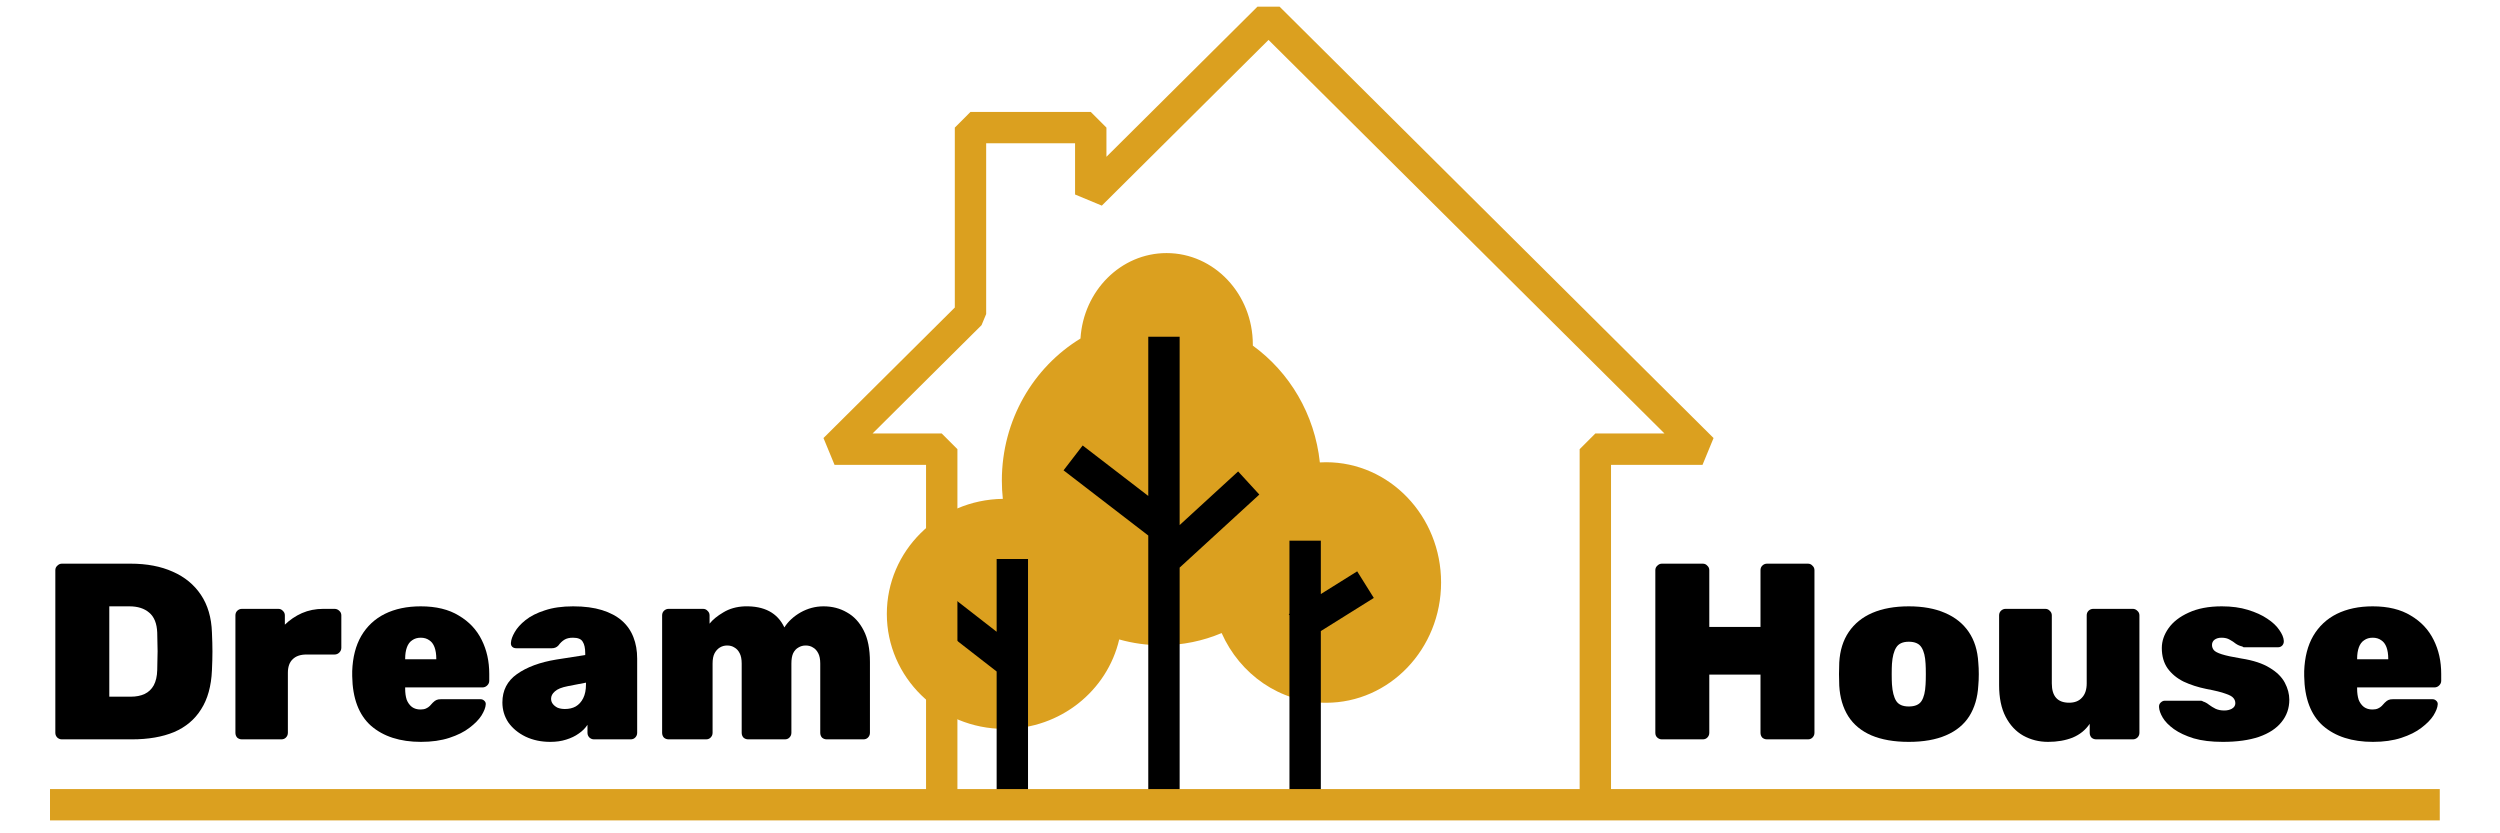 <?xml version="1.0" encoding="UTF-8"?> <svg xmlns="http://www.w3.org/2000/svg" class="logo" viewBox="0 0 120 40" fill="none"><path d="M60.136 16.54C60.136 16.557 60.136 16.573 60.136 16.59C61.893 17.863 63.108 19.879 63.353 22.196C63.452 22.19 63.551 22.187 63.65 22.187C66.7 22.187 69.172 24.772 69.172 27.96C69.172 31.148 66.7 33.733 63.65 33.733C61.43 33.733 59.516 32.362 58.639 30.387C57.746 30.764 56.769 30.972 55.744 30.972C55.044 30.972 54.366 30.875 53.722 30.693C53.151 33.152 50.902 34.987 48.215 34.987C45.096 34.987 42.568 32.515 42.568 29.466C42.568 26.442 45.054 23.986 48.136 23.945C48.105 23.656 48.089 23.363 48.089 23.066C48.089 20.163 49.605 17.625 51.863 16.25C52.004 13.96 53.8 12.148 55.995 12.148C58.282 12.148 60.136 14.115 60.136 16.54Z" fill="#DBA01F"></path><path d="M56.623 16.164V25.203L59.43 22.629L60.448 23.739L56.623 27.245L56.623 38.752H55.117L55.117 25.705L51.05 22.576L51.968 21.383L55.117 23.805V16.164H56.623Z" fill="black"></path><path d="M49.345 26.831L49.345 38.752H47.839L47.839 32.232L44.774 29.849L45.699 28.66L47.839 30.325L47.839 26.831H49.345Z" fill="black"></path><path d="M63.4 38.752V30.291L65.943 28.701L65.145 27.424L63.4 28.515V25.952H61.894V29.456L61.86 29.477L61.894 29.531V38.752H63.4Z" fill="black"></path><path fill-rule="evenodd" clip-rule="evenodd" d="M60.889 1.916L52.887 9.87L51.603 9.336V6.878H47.336V15.074L47.114 15.608L41.883 20.807H45.203L45.956 21.56V37.874H75.823V21.56L76.576 20.807H79.895L60.889 1.916ZM77.329 37.874H117.109V39.38H2.4V37.874H44.45V22.313H40.058L39.527 21.026L45.831 14.761V6.125L46.583 5.372H52.356L53.109 6.125V7.526L60.358 0.32H61.42L82.251 21.026L81.721 22.313H77.329V37.874Z" fill="#DBA01F"></path><path d="M32.096 35.489C32.007 35.489 31.931 35.461 31.867 35.405C31.811 35.341 31.782 35.264 31.782 35.176V29.538C31.782 29.45 31.811 29.378 31.867 29.321C31.931 29.257 32.007 29.225 32.096 29.225H33.746C33.834 29.225 33.907 29.257 33.963 29.321C34.027 29.378 34.059 29.45 34.059 29.538V29.936C34.212 29.743 34.433 29.562 34.722 29.393C35.011 29.217 35.352 29.12 35.746 29.104C36.685 29.08 37.32 29.418 37.649 30.116C37.834 29.827 38.095 29.586 38.432 29.393C38.778 29.201 39.143 29.104 39.529 29.104C39.946 29.104 40.32 29.201 40.649 29.393C40.986 29.578 41.255 29.867 41.456 30.261C41.657 30.646 41.757 31.152 41.757 31.779V35.176C41.757 35.264 41.725 35.341 41.661 35.405C41.605 35.461 41.532 35.489 41.444 35.489H39.685C39.597 35.489 39.521 35.461 39.456 35.405C39.4 35.341 39.372 35.264 39.372 35.176V31.851C39.372 31.642 39.34 31.478 39.276 31.357C39.211 31.229 39.127 31.136 39.023 31.08C38.926 31.016 38.81 30.984 38.673 30.984C38.545 30.984 38.428 31.016 38.324 31.08C38.219 31.136 38.135 31.229 38.071 31.357C38.015 31.478 37.987 31.642 37.987 31.851V35.176C37.987 35.264 37.955 35.341 37.89 35.405C37.834 35.461 37.762 35.489 37.673 35.489H35.914C35.826 35.489 35.75 35.461 35.686 35.405C35.629 35.341 35.601 35.264 35.601 35.176V31.851C35.601 31.642 35.569 31.478 35.505 31.357C35.441 31.229 35.356 31.136 35.252 31.08C35.156 31.016 35.039 30.984 34.903 30.984C34.774 30.984 34.658 31.016 34.553 31.08C34.449 31.144 34.364 31.237 34.3 31.357C34.236 31.478 34.204 31.642 34.204 31.851V35.176C34.204 35.264 34.172 35.341 34.107 35.405C34.051 35.461 33.979 35.489 33.891 35.489H32.096Z" fill="black"></path><path d="M26.416 35.61C25.974 35.61 25.577 35.526 25.223 35.357C24.878 35.188 24.605 34.963 24.404 34.682C24.211 34.393 24.115 34.072 24.115 33.718C24.115 33.14 24.348 32.686 24.814 32.357C25.288 32.02 25.918 31.787 26.705 31.658L28.091 31.442V31.357C28.091 31.108 28.05 30.924 27.97 30.803C27.898 30.674 27.741 30.61 27.5 30.61C27.332 30.61 27.195 30.642 27.091 30.707C26.986 30.771 26.89 30.863 26.802 30.984C26.721 31.072 26.617 31.116 26.488 31.116H24.79C24.701 31.116 24.633 31.092 24.585 31.044C24.537 30.996 24.517 30.931 24.525 30.851C24.533 30.707 24.593 30.538 24.705 30.345C24.818 30.145 24.991 29.952 25.223 29.767C25.464 29.574 25.773 29.418 26.151 29.297C26.529 29.169 26.982 29.104 27.512 29.104C28.05 29.104 28.512 29.165 28.898 29.285C29.283 29.406 29.601 29.574 29.849 29.791C30.098 30.008 30.283 30.273 30.404 30.586C30.524 30.891 30.584 31.233 30.584 31.61V35.176C30.584 35.264 30.552 35.341 30.488 35.405C30.432 35.461 30.359 35.489 30.271 35.489H28.512C28.432 35.489 28.36 35.461 28.295 35.405C28.231 35.341 28.199 35.264 28.199 35.176V34.791C28.095 34.951 27.954 35.092 27.777 35.212C27.609 35.333 27.408 35.429 27.175 35.501C26.95 35.574 26.697 35.61 26.416 35.61ZM27.115 34.032C27.316 34.032 27.488 33.992 27.633 33.911C27.785 33.823 27.906 33.69 27.994 33.514C28.083 33.337 28.127 33.116 28.127 32.851V32.767L27.259 32.935C26.962 32.992 26.753 33.076 26.633 33.188C26.512 33.293 26.452 33.409 26.452 33.538C26.452 33.634 26.48 33.718 26.537 33.791C26.593 33.863 26.669 33.923 26.765 33.971C26.87 34.012 26.986 34.032 27.115 34.032Z" fill="black"></path><path d="M20.207 35.61C19.203 35.61 18.404 35.353 17.81 34.839C17.224 34.317 16.922 33.522 16.906 32.453C16.906 32.421 16.906 32.381 16.906 32.333C16.906 32.277 16.906 32.237 16.906 32.212C16.93 31.546 17.075 30.984 17.34 30.526C17.613 30.06 17.991 29.707 18.473 29.466C18.962 29.225 19.537 29.104 20.195 29.104C20.934 29.104 21.544 29.253 22.026 29.55C22.516 29.839 22.882 30.229 23.123 30.719C23.364 31.201 23.484 31.743 23.484 32.345V32.682C23.484 32.763 23.452 32.835 23.388 32.899C23.323 32.964 23.247 32.996 23.159 32.996H19.448C19.448 32.996 19.448 33.004 19.448 33.02C19.448 33.036 19.448 33.052 19.448 33.068C19.448 33.261 19.472 33.433 19.521 33.586C19.577 33.73 19.661 33.847 19.774 33.935C19.886 34.016 20.023 34.056 20.183 34.056C20.288 34.056 20.376 34.04 20.448 34.008C20.52 33.975 20.581 33.935 20.629 33.887C20.685 33.831 20.733 33.779 20.773 33.73C20.846 33.658 20.906 33.614 20.954 33.598C21.002 33.574 21.075 33.562 21.171 33.562H23.062C23.135 33.562 23.195 33.586 23.243 33.634C23.299 33.682 23.323 33.742 23.315 33.815C23.307 33.959 23.239 34.136 23.111 34.345C22.982 34.546 22.789 34.742 22.532 34.935C22.283 35.128 21.962 35.288 21.569 35.417C21.175 35.546 20.721 35.61 20.207 35.61ZM19.448 31.646H20.942V31.622C20.942 31.405 20.914 31.221 20.858 31.068C20.802 30.916 20.717 30.803 20.605 30.731C20.492 30.65 20.356 30.61 20.195 30.61C20.035 30.61 19.898 30.65 19.786 30.731C19.673 30.803 19.589 30.916 19.533 31.068C19.476 31.221 19.448 31.405 19.448 31.622V31.646Z" fill="black"></path><path d="M11.613 35.489C11.525 35.489 11.449 35.461 11.384 35.405C11.328 35.341 11.3 35.264 11.3 35.176V29.538C11.3 29.45 11.328 29.378 11.384 29.321C11.449 29.257 11.525 29.225 11.613 29.225H13.36C13.448 29.225 13.521 29.257 13.577 29.321C13.641 29.378 13.673 29.45 13.673 29.538V29.984C13.914 29.751 14.187 29.566 14.492 29.43C14.806 29.293 15.147 29.225 15.517 29.225H16.059C16.147 29.225 16.223 29.257 16.288 29.321C16.352 29.378 16.384 29.45 16.384 29.538V31.092C16.384 31.18 16.352 31.257 16.288 31.321C16.223 31.385 16.147 31.417 16.059 31.417H14.709C14.42 31.417 14.199 31.494 14.047 31.646C13.894 31.791 13.818 32.008 13.818 32.297V35.176C13.818 35.264 13.786 35.341 13.722 35.405C13.665 35.461 13.593 35.489 13.505 35.489H11.613Z" fill="black"></path><path d="M2.969 35.489C2.889 35.489 2.816 35.461 2.752 35.405C2.688 35.341 2.656 35.264 2.656 35.176V27.37C2.656 27.281 2.688 27.209 2.752 27.153C2.816 27.088 2.889 27.056 2.969 27.056H6.27C7.049 27.056 7.724 27.185 8.294 27.442C8.864 27.691 9.314 28.06 9.643 28.55C9.972 29.04 10.149 29.642 10.173 30.357C10.189 30.703 10.197 31.008 10.197 31.273C10.197 31.538 10.189 31.839 10.173 32.176C10.141 32.931 9.968 33.554 9.655 34.044C9.35 34.534 8.916 34.899 8.354 35.14C7.792 35.373 7.117 35.489 6.33 35.489H2.969ZM5.246 33.441H6.27C6.535 33.441 6.76 33.397 6.945 33.309C7.129 33.221 7.274 33.084 7.378 32.899C7.483 32.706 7.539 32.462 7.547 32.164C7.555 31.931 7.559 31.723 7.559 31.538C7.567 31.353 7.567 31.169 7.559 30.984C7.559 30.799 7.555 30.594 7.547 30.369C7.531 29.928 7.402 29.606 7.161 29.406C6.928 29.205 6.611 29.104 6.21 29.104H5.246V33.441Z" fill="black"></path><path d="M113.901 35.61C112.897 35.61 112.098 35.353 111.504 34.839C110.918 34.317 110.617 33.522 110.601 32.453C110.601 32.421 110.601 32.381 110.601 32.333C110.601 32.277 110.601 32.237 110.601 32.212C110.625 31.546 110.769 30.984 111.034 30.526C111.307 30.06 111.685 29.707 112.167 29.466C112.657 29.225 113.231 29.104 113.889 29.104C114.628 29.104 115.239 29.253 115.721 29.55C116.21 29.839 116.576 30.229 116.817 30.719C117.058 31.201 117.178 31.743 117.178 32.345V32.682C117.178 32.763 117.146 32.835 117.082 32.899C117.018 32.964 116.941 32.996 116.853 32.996H113.142C113.142 32.996 113.142 33.004 113.142 33.02C113.142 33.036 113.142 33.052 113.142 33.068C113.142 33.261 113.167 33.433 113.215 33.586C113.271 33.73 113.355 33.847 113.468 33.935C113.58 34.016 113.717 34.056 113.877 34.056C113.982 34.056 114.07 34.04 114.142 34.008C114.215 33.975 114.275 33.935 114.323 33.887C114.379 33.831 114.427 33.779 114.468 33.73C114.54 33.658 114.6 33.614 114.648 33.598C114.697 33.574 114.769 33.562 114.865 33.562H116.757C116.829 33.562 116.889 33.586 116.937 33.634C116.993 33.682 117.018 33.742 117.01 33.815C117.002 33.959 116.933 34.136 116.805 34.345C116.676 34.546 116.483 34.742 116.226 34.935C115.978 35.128 115.656 35.288 115.263 35.417C114.869 35.546 114.415 35.61 113.901 35.61ZM113.142 31.646H114.636V31.622C114.636 31.405 114.608 31.221 114.552 31.068C114.496 30.916 114.411 30.803 114.299 30.731C114.187 30.65 114.05 30.61 113.889 30.61C113.729 30.61 113.592 30.65 113.48 30.731C113.367 30.803 113.283 30.916 113.227 31.068C113.171 31.221 113.142 31.405 113.142 31.622V31.646Z" fill="black"></path><path d="M106.694 35.61C106.148 35.61 105.682 35.554 105.297 35.441C104.911 35.321 104.594 35.172 104.345 34.995C104.104 34.819 103.927 34.638 103.815 34.453C103.702 34.261 103.642 34.092 103.634 33.947C103.626 33.859 103.65 33.787 103.706 33.73C103.771 33.666 103.839 33.634 103.911 33.634H105.658C105.666 33.634 105.678 33.638 105.694 33.646C105.71 33.646 105.726 33.654 105.742 33.67C105.847 33.702 105.943 33.755 106.031 33.827C106.128 33.899 106.232 33.963 106.345 34.02C106.465 34.076 106.606 34.104 106.766 34.104C106.903 34.104 107.023 34.076 107.128 34.02C107.24 33.955 107.296 33.867 107.296 33.755C107.296 33.658 107.264 33.574 107.2 33.502C107.144 33.429 107.019 33.361 106.827 33.297C106.634 33.224 106.325 33.148 105.899 33.068C105.505 32.988 105.144 32.871 104.815 32.718C104.493 32.558 104.236 32.345 104.044 32.08C103.859 31.815 103.767 31.49 103.767 31.104C103.767 30.775 103.875 30.458 104.092 30.152C104.309 29.847 104.63 29.598 105.056 29.406C105.489 29.205 106.019 29.104 106.646 29.104C107.12 29.104 107.537 29.161 107.899 29.273C108.268 29.386 108.577 29.526 108.826 29.695C109.083 29.863 109.276 30.044 109.405 30.237C109.541 30.43 109.613 30.602 109.622 30.755C109.63 30.843 109.605 30.919 109.549 30.984C109.493 31.04 109.429 31.068 109.356 31.068H107.778C107.754 31.068 107.726 31.068 107.694 31.068C107.67 31.06 107.65 31.048 107.634 31.032C107.521 31.008 107.417 30.964 107.321 30.899C107.232 30.827 107.136 30.763 107.031 30.707C106.927 30.642 106.794 30.61 106.634 30.61C106.497 30.61 106.385 30.642 106.297 30.707C106.216 30.771 106.176 30.855 106.176 30.96C106.176 31.048 106.204 31.128 106.26 31.201C106.317 31.273 106.445 31.341 106.646 31.405C106.847 31.47 107.164 31.538 107.598 31.61C108.16 31.698 108.61 31.847 108.947 32.056C109.284 32.257 109.525 32.494 109.67 32.767C109.814 33.04 109.887 33.313 109.887 33.586C109.887 33.995 109.762 34.353 109.513 34.658C109.272 34.963 108.911 35.2 108.429 35.369C107.955 35.529 107.377 35.61 106.694 35.61Z" fill="black"></path><path d="M98.307 35.61C97.873 35.61 97.475 35.509 97.114 35.309C96.76 35.108 96.479 34.807 96.271 34.405C96.062 34.004 95.957 33.498 95.957 32.887V29.538C95.957 29.45 95.986 29.378 96.042 29.321C96.106 29.257 96.182 29.225 96.271 29.225H98.174C98.262 29.225 98.335 29.257 98.391 29.321C98.455 29.378 98.487 29.45 98.487 29.538V32.803C98.487 33.421 98.764 33.73 99.319 33.73C99.584 33.73 99.788 33.65 99.933 33.489C100.086 33.329 100.162 33.1 100.162 32.803V29.538C100.162 29.45 100.19 29.378 100.246 29.321C100.31 29.257 100.387 29.225 100.475 29.225H102.378C102.459 29.225 102.531 29.257 102.595 29.321C102.66 29.378 102.692 29.45 102.692 29.538V35.176C102.692 35.264 102.66 35.341 102.595 35.405C102.531 35.461 102.459 35.489 102.378 35.489H100.62C100.531 35.489 100.455 35.461 100.391 35.405C100.335 35.341 100.306 35.264 100.306 35.176V34.742C100.106 35.04 99.833 35.26 99.487 35.405C99.142 35.541 98.748 35.61 98.307 35.61Z" fill="black"></path><path d="M91.621 35.61C90.914 35.61 90.316 35.505 89.826 35.297C89.344 35.088 88.974 34.783 88.717 34.381C88.46 33.971 88.316 33.481 88.284 32.911C88.276 32.743 88.272 32.558 88.272 32.357C88.272 32.156 88.276 31.972 88.284 31.803C88.316 31.225 88.468 30.735 88.742 30.333C89.015 29.932 89.392 29.626 89.874 29.418C90.364 29.209 90.946 29.104 91.621 29.104C92.295 29.104 92.874 29.209 93.356 29.418C93.845 29.626 94.227 29.932 94.5 30.333C94.773 30.735 94.926 31.225 94.958 31.803C94.974 31.972 94.982 32.156 94.982 32.357C94.982 32.558 94.974 32.743 94.958 32.911C94.926 33.481 94.781 33.971 94.524 34.381C94.267 34.783 93.894 35.088 93.404 35.297C92.922 35.505 92.328 35.61 91.621 35.61ZM91.621 33.911C91.918 33.911 92.123 33.823 92.235 33.646C92.348 33.469 92.412 33.204 92.428 32.851C92.436 32.731 92.44 32.566 92.44 32.357C92.44 32.148 92.436 31.984 92.428 31.863C92.412 31.518 92.348 31.257 92.235 31.08C92.123 30.895 91.918 30.803 91.621 30.803C91.332 30.803 91.131 30.895 91.018 31.08C90.906 31.257 90.838 31.518 90.814 31.863C90.806 31.984 90.802 32.148 90.802 32.357C90.802 32.566 90.806 32.731 90.814 32.851C90.838 33.204 90.906 33.469 91.018 33.646C91.131 33.823 91.332 33.911 91.621 33.911Z" fill="black"></path><path d="M79.769 35.489C79.689 35.489 79.616 35.461 79.552 35.405C79.488 35.349 79.456 35.273 79.456 35.176V27.37C79.456 27.281 79.488 27.209 79.552 27.153C79.616 27.088 79.689 27.056 79.769 27.056H81.733C81.821 27.056 81.893 27.088 81.95 27.153C82.014 27.209 82.046 27.281 82.046 27.37V30.092H84.504V27.37C84.504 27.281 84.532 27.209 84.588 27.153C84.652 27.088 84.728 27.056 84.817 27.056H86.78C86.869 27.056 86.941 27.088 86.997 27.153C87.061 27.209 87.094 27.281 87.094 27.37V35.176C87.094 35.264 87.061 35.341 86.997 35.405C86.941 35.461 86.869 35.489 86.78 35.489H84.817C84.728 35.489 84.652 35.461 84.588 35.405C84.532 35.341 84.504 35.264 84.504 35.176V32.381H82.046V35.176C82.046 35.264 82.014 35.341 81.95 35.405C81.893 35.461 81.821 35.489 81.733 35.489H79.769Z" fill="black"></path></svg> 